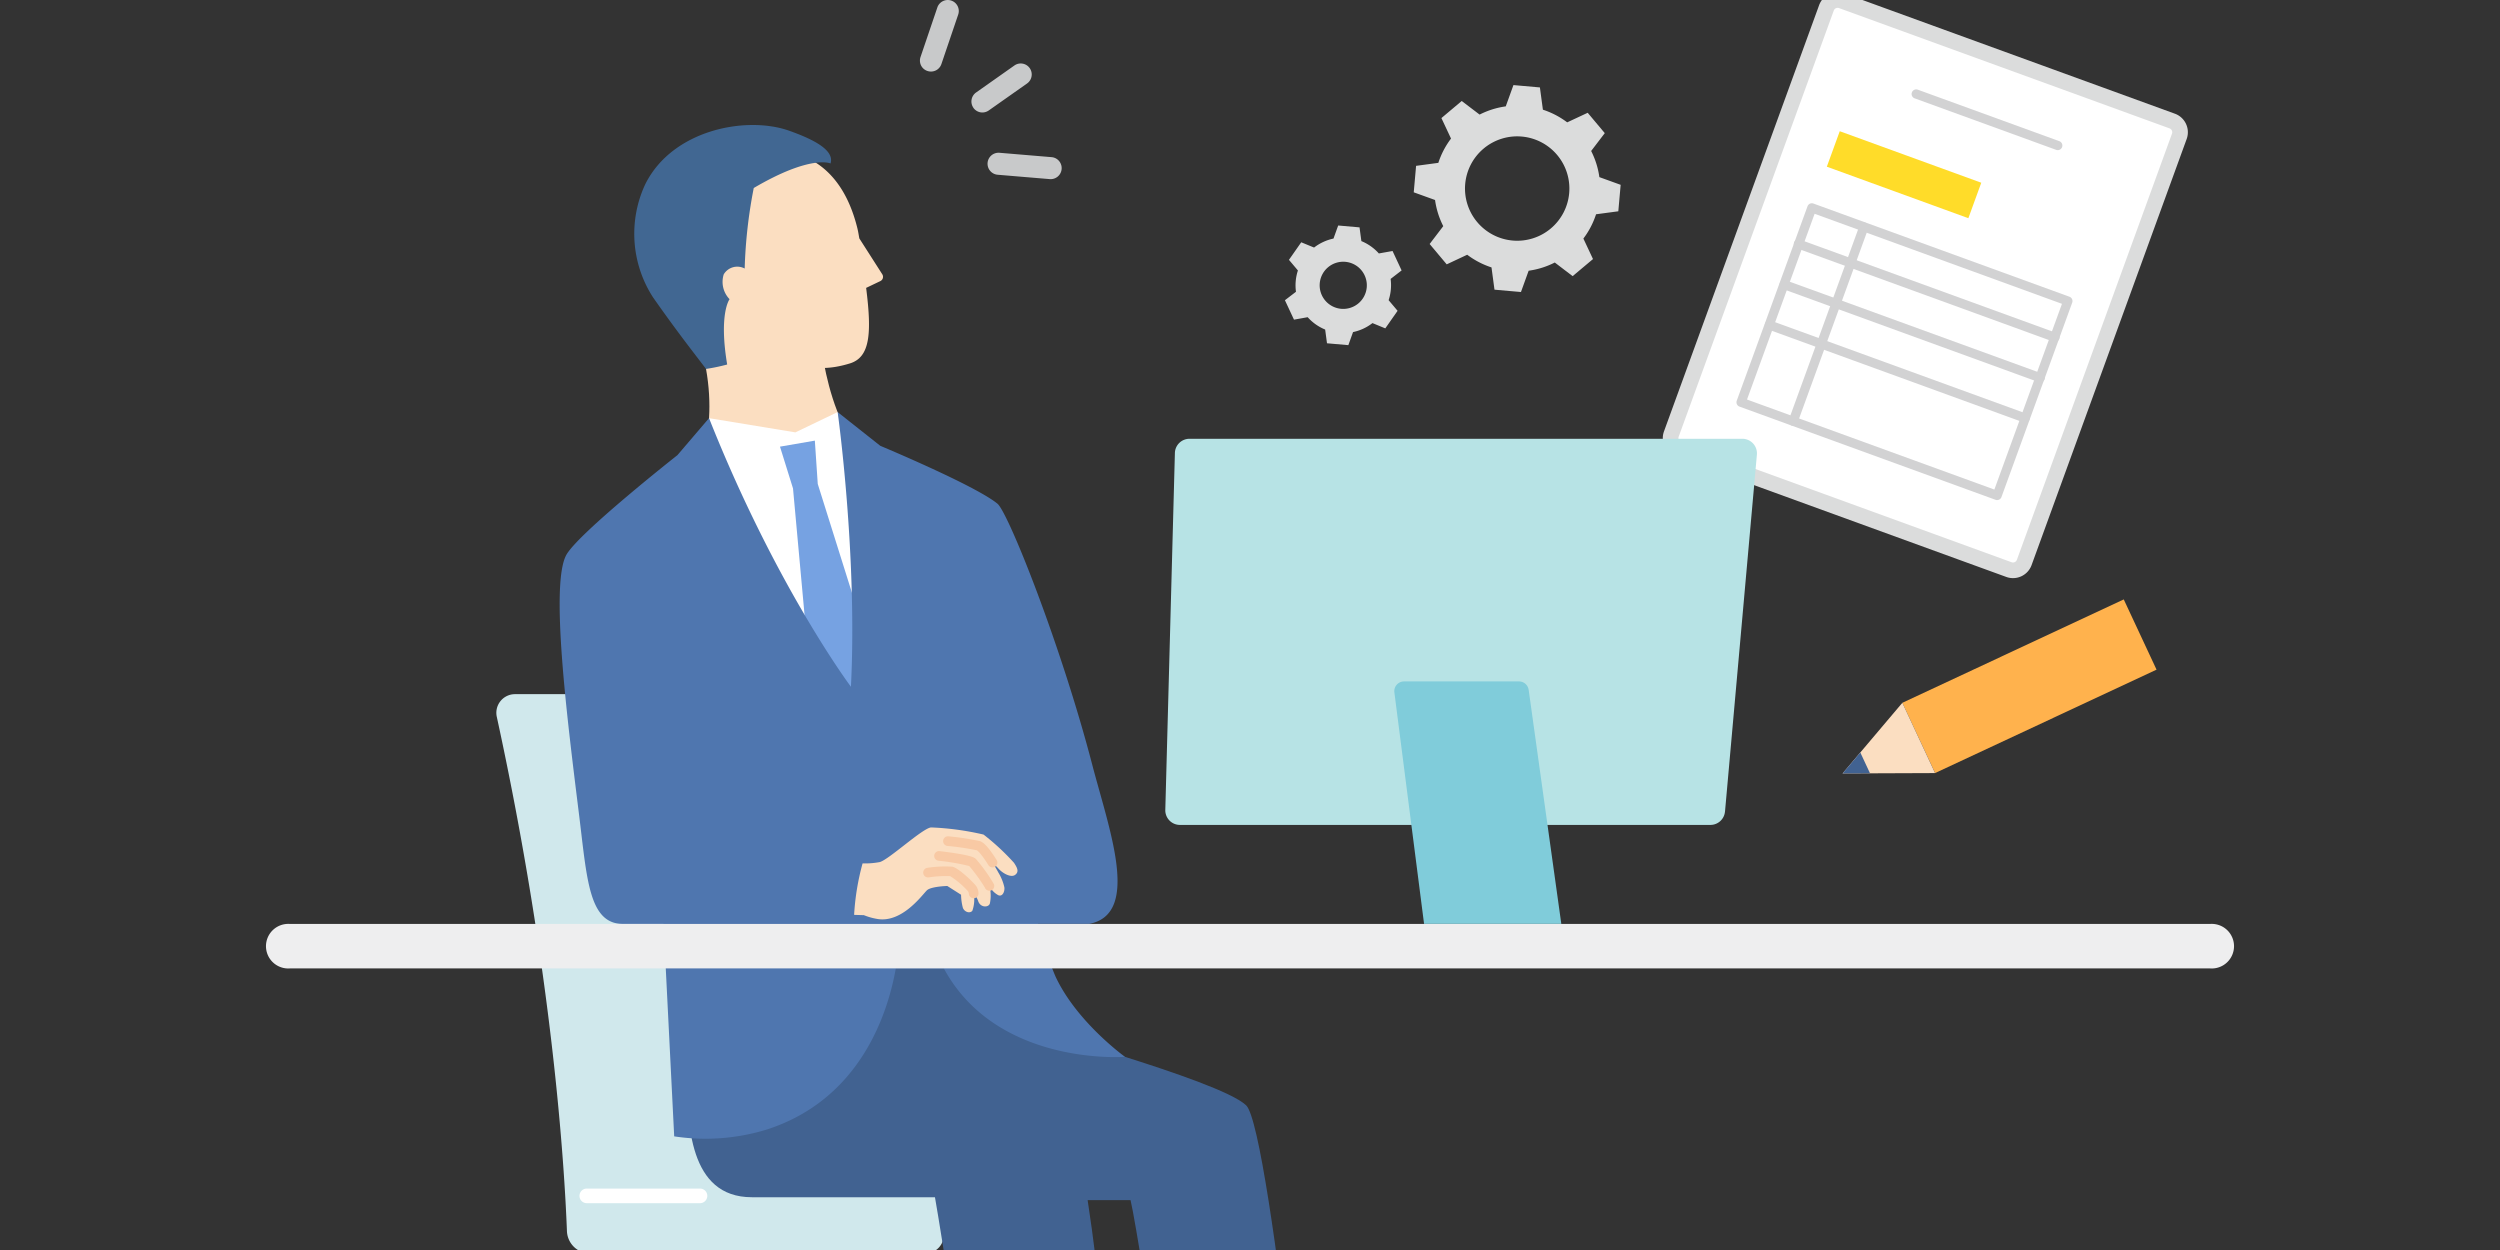 <svg xmlns="http://www.w3.org/2000/svg" xmlns:xlink="http://www.w3.org/1999/xlink" width="320" height="160" viewBox="0 0 320 160">
  <rect x="0" y="0" width="320" height="160" fill="#333333" stroke="none"/>
  <defs>
    <clipPath id="clip-path">
      <rect id="長方形_721" data-name="長方形 721" width="320" height="160" transform="translate(0 1)" fill="none"/>
    </clipPath>
  </defs>
  <g id="img" transform="translate(0 -1)">
    <g id="グループ_731" data-name="グループ 731" clip-path="url(#clip-path)">
      <path id="パス_8665" data-name="パス 8665" d="M233.785,2.006,213.931,56.555a1.527,1.527,0,0,0,.913,1.958l42.3,15.395A1.527,1.527,0,0,0,259.1,73l19.855-54.55a1.528,1.528,0,0,0-.913-1.958l-42.3-15.394a1.527,1.527,0,0,0-1.958.913" fill="#fff"/>
      <path id="パス_8666" data-name="パス 8666" d="M233.785,2.006,213.931,56.555a1.527,1.527,0,0,0,.913,1.958l42.3,15.395A1.527,1.527,0,0,0,259.1,73l19.855-54.55a1.528,1.528,0,0,0-.913-1.958l-42.3-15.394A1.527,1.527,0,0,0,233.785,2.006Z" fill="none" stroke="#dbdcdc" stroke-linecap="round" stroke-linejoin="round" stroke-width="2"/>
      <path id="パス_8667" data-name="パス 8667" d="M263.158,20.169l-18.115-6.593a.591.591,0,0,1,.4-1.11l18.115,6.593a.591.591,0,1,1-.4,1.11" fill="#d2d2d3"/>
      <rect id="長方形_719" data-name="長方形 719" width="4.832" height="19.277" transform="translate(233.835 22.337) rotate(-70.001)" fill="#ffdc29"/>
      <path id="パス_8668" data-name="パス 8668" d="M255.429,64.975,222.657,53.047a.592.592,0,0,1-.353-.757l9.057-24.884a.592.592,0,0,1,.757-.353L264.89,38.981a.591.591,0,0,1,.353.757l-9.057,24.884a.592.592,0,0,1-.757.353M223.617,52.139l31.661,11.524,8.653-23.774L232.27,28.365Z" fill="#d2d2d3"/>
      <path id="パス_8669" data-name="パス 8669" d="M229.327,55.474a.591.591,0,0,1-.353-.757l9.057-24.884a.591.591,0,0,1,1.11.4l-9.057,24.884a.59.59,0,0,1-.757.353" fill="#d2d2d3"/>
      <path id="パス_8670" data-name="パス 8670" d="M262.8,44.722,230.029,32.794a.591.591,0,1,1,.4-1.11L263.2,43.612a.591.591,0,1,1-.4,1.11" fill="#d2d2d3"/>
      <path id="パス_8671" data-name="パス 8671" d="M260.917,49.9,228.145,37.971a.591.591,0,0,1,.4-1.11l32.772,11.928a.591.591,0,1,1-.4,1.11" fill="#d2d2d3"/>
      <path id="パス_8672" data-name="パス 8672" d="M259.033,55.075,226.26,43.147a.591.591,0,0,1,.4-1.11l32.772,11.928a.59.59,0,0,1-.4,1.11" fill="#d2d2d3"/>
      <path id="パス_8673" data-name="パス 8673" d="M183.686,26.6a10.552,10.552,0,0,0,1.051,3.346l-1.744,2.286,2.186,2.605,2.623-1.231a10.562,10.562,0,0,0,3.11,1.623l.382,2.849,3.389.3.984-2.725a10.552,10.552,0,0,0,3.346-1.051l2.285,1.744,2.606-2.186-1.231-2.623a10.56,10.56,0,0,0,1.622-3.11l2.849-.382.3-3.388-2.725-.985a10.552,10.552,0,0,0-1.051-3.346l1.743-2.285-2.186-2.606L200.6,16.662a10.542,10.542,0,0,0-3.109-1.622l-.383-2.849-3.388-.3-.984,2.725a10.552,10.552,0,0,0-3.346,1.051L187.1,13.927l-2.6,2.186,1.231,2.623a10.544,10.544,0,0,0-1.623,3.109l-2.849.383-.3,3.388Zm3.859-2.048a6.681,6.681,0,1,1,6.074,7.238,6.682,6.682,0,0,1-6.074-7.238" fill="#dbdcdc"/>
      <path id="パス_8674" data-name="パス 8674" d="M164.47,39.429l1.16,2.486,1.753-.314a6.1,6.1,0,0,0,2.237,1.581l.236,1.758,2.733.239.6-1.673a6.1,6.1,0,0,0,2.486-1.15l1.643.676,1.573-2.248-1.147-1.361A6.091,6.091,0,0,0,178,36.7l1.406-1.085-1.159-2.487-1.754.314a6.114,6.114,0,0,0-2.237-1.581l-.236-1.758-2.733-.239-.6,1.673a6.12,6.12,0,0,0-2.485,1.15l-1.644-.675-1.573,2.247,1.148,1.361a6.058,6.058,0,0,0-.281,1.37,6.131,6.131,0,0,0,.032,1.357Zm4.458-2.172a3.019,3.019,0,1,1,2.745,3.271,3.02,3.02,0,0,1-2.745-3.271" fill="#dbdcdc"/>
      <rect id="長方形_720" data-name="長方形 720" width="31.284" height="9.923" transform="matrix(0.906, -0.423, 0.423, 0.906, 243.497, 90.959)" fill="#ffb24d"/>
      <path id="パス_8675" data-name="パス 8675" d="M235.85,100l11.841-.046L243.5,90.958Z" fill="#fbdec1"/>
      <path id="パス_8676" data-name="パス 8676" d="M235.85,100l3.514-.013-1.244-2.669Z" fill="#416291"/>
      <path id="パス_8677" data-name="パス 8677" d="M72.568,158.581c-.309-8.127-1.807-32.872-8.981-65.838a2.386,2.386,0,0,1,2.333-2.89h42.885a2.979,2.979,0,0,1,2.937,2.46c1.458,8.231,6.174,36,9.059,66.529a2.386,2.386,0,0,1-2.377,2.607H75.549a2.981,2.981,0,0,1-2.981-2.868" fill="#d0e8ec"/>
      <path id="パス_8678" data-name="パス 8678" d="M75.108,155.007H89.6a.935.935,0,0,0,0-1.87H75.108a.935.935,0,1,0,0,1.87" fill="#fff"/>
      <path id="パス_8679" data-name="パス 8679" d="M159.493,142.466c-3.628-3.356-29.557-10.138-30.517-10.977-.548-.477-2.566-11.187-3.45-14.361H88.155s-.345,16.114-.253,21.527c.1,6.107.246,15.591,8.339,15.591h23.434c1.912,10.878,9.36,61.494,9.36,61.494s9.142,1.886,16.15-1.126c0,0-3.111-41.61-5.968-60h5.494c1.168,4.821,9.418,59.491,9.418,59.491,9.377,1.667,15.1-1.278,15.1-1.278s-6.493-67.359-9.735-70.358" fill="#416291"/>
      <path id="パス_8680" data-name="パス 8680" d="M89.871,58.242c.908-1.249,1.3-5.59.5-10.021l-1.148-8.979,14.9-1.9,1.175,9.119c.335,2.4,1.687,8.593,4.187,11.134l-7.54,8.377Z" fill="#fbdec1"/>
      <path id="パス_8681" data-name="パス 8681" d="M96.5,41.46c3.353,6.379,7.436,7.557,12.287,6.058,2.558-.79,2.83-3.752,2.079-9.669l1.816-.868a.607.607,0,0,0,.25-.874l-2.937-4.591c-.08-.429-.145-.871-.256-1.322-2.853-11.541-11.926-9.825-11.926-9.825a10.476,10.476,0,0,0-9.356,9.276C87.173,39.017,96.5,41.46,96.5,41.46" fill="#fbdec1"/>
      <path id="パス_8682" data-name="パス 8682" d="M82.592,24.586c3.48-7.019,12.989-8.8,18.46-6.84,2.736.98,5.825,2.382,5.256,4.177,0,0-2.494-1.173-9.828,3.142a62.5,62.5,0,0,0-1.161,10.306,2.016,2.016,0,0,0-2.681.746,3.185,3.185,0,0,0,.747,3.179s-1.4,1.826-.306,8.361a23.82,23.82,0,0,1-2.705.565c-2.1-2.741-3.993-5.174-6.8-9.181a15,15,0,0,1-.983-14.455" fill="#416792"/>
      <path id="パス_8683" data-name="パス 8683" d="M90.755,54.525l11.053,1.819,5.41-2.6,5.457,23.04-1.911,18.921L97.192,77.859Z" fill="#fff"/>
      <path id="パス_8684" data-name="パス 8684" d="M110.073,80.134l-5.4-17.187L104.3,57.4l-4.462.771,1.667,5.347,1.638,17.947,6.6,10.972Z" fill="#76a2e2"/>
      <path id="パス_8685" data-name="パス 8685" d="M72.539,71.944c1.745-2.906,14.172-12.686,14.172-12.686l4.044-4.734c8.581,21.6,18.164,34.38,18.164,34.38.852-16.859-1.7-35.158-1.7-35.158l5.458,4.319s12.153,5.07,15,7.411c1.381,1.135,8.124,18.059,12.113,33.344,2.189,8.389,6.248,19.148-.353,20.432l-6.563,0a43.976,43.976,0,0,0,2.237,6.755c2.729,5.847,8.891,10.267,8.891,10.267s-16.383,1.271-23.192-11.319h-6.147c-1.006,5.678-4.482,16.7-16.439,20.6a26.638,26.638,0,0,1-11.927.9l-1.365-27.192H79.752c-4.4,0-4.613-5.765-5.638-14.023-1.556-12.542-3.726-29.715-1.575-33.3" fill="#4f76af"/>
      <path id="パス_8686" data-name="パス 8686" d="M220.8,104.889,224.882,59.2a1.869,1.869,0,0,0-1.862-2.036H152.255a1.869,1.869,0,0,0-1.869,1.819l-1.227,45.686a1.87,1.87,0,0,0,1.869,1.92h67.906a1.869,1.869,0,0,0,1.862-1.7" fill="#b7e3e5"/>
      <path id="パス_8687" data-name="パス 8687" d="M195.668,89.292l4.179,29.96H182.28l-3.8-29.629a1.246,1.246,0,0,1,1.236-1.4h14.716a1.247,1.247,0,0,1,1.235,1.074" fill="#80ccda"/>
      <path id="パス_8688" data-name="パス 8688" d="M282.894,124.958H37.106a2.854,2.854,0,1,1,0-5.693H282.894a2.854,2.854,0,1,1,0,5.693" fill="#eeeeef"/>
      <path id="パス_8689" data-name="パス 8689" d="M125.892,107.824a35.526,35.526,0,0,0-6.709-.912c-1.073.074-5.4,4.109-6.563,4.43a10.077,10.077,0,0,1-2.21.173,31.408,31.408,0,0,0-1.083,6.589l1.247.036a8.028,8.028,0,0,0,1.69.48c3.219.584,5.85-3.171,6.389-3.667s2.6-.547,2.6-.547l1.765,1.122a6.767,6.767,0,0,0,.23,1.675c.206.532.876.759,1.208.383a4.2,4.2,0,0,0,.171-2.226,2.815,2.815,0,0,1,.563.935c.29.945,1.392.878,1.517.332a4.745,4.745,0,0,0-.066-2.229,2.709,2.709,0,0,0,1.126,1.181c.525.25.86-.427.793-1a6.262,6.262,0,0,0-.763-1.884c-.117-.218-.4-.722-.753-1.279.31.3.585.571.747.753.574.646,1.622,1.2,2.144.817.559-.415.245-.952-.141-1.544a29.969,29.969,0,0,0-3.9-3.617" fill="#fbdec1"/>
      <path id="パス_8690" data-name="パス 8690" d="M124.63,115.98a.621.621,0,0,1-.613-.529,1.283,1.283,0,0,0-.073-.322,10.644,10.644,0,0,0-2.327-1.985,14.742,14.742,0,0,0-2.749.163.619.619,0,1,1-.158-1.228,14.92,14.92,0,0,1,3.182-.143c.911.205,2.828,2.148,3.081,2.506a1.826,1.826,0,0,1,.27.828.621.621,0,0,1-.523.7.555.555,0,0,1-.09.007" fill="#f8c9a4"/>
      <path id="パス_8691" data-name="パス 8691" d="M127.048,112.034a.62.62,0,0,1-.525-.29c-1.068-1.7-1.474-1.9-1.491-1.906a32.242,32.242,0,0,0-3.759-.557.619.619,0,1,1,.13-1.232,33.6,33.6,0,0,1,4.042.621c.363.126.933.515,2.127,2.415a.62.62,0,0,1-.524.949" fill="#f8c9a4"/>
      <path id="パス_8692" data-name="パス 8692" d="M126.645,115.018a.621.621,0,0,1-.586-.416,21.733,21.733,0,0,0-2-2.752,27.949,27.949,0,0,0-3.936-.677.619.619,0,0,1,.149-1.23c4.2.508,4.511.855,4.659,1.022a20.608,20.608,0,0,1,2.3,3.23.619.619,0,0,1-.382.788.627.627,0,0,1-.2.035" fill="#f8c9a4"/>
      <path id="パス_8693" data-name="パス 8693" d="M118,9.555a1.392,1.392,0,0,0,.7.526A1.41,1.41,0,0,0,120.5,9.2l2.15-6.335a1.41,1.41,0,0,0-2.671-.906l-2.15,6.335A1.407,1.407,0,0,0,118,9.555" fill="#c8c9ca"/>
      <path id="パス_8694" data-name="パス 8694" d="M126.661,22.767a1.406,1.406,0,0,0,1.038.6l6.666.559a1.41,1.41,0,1,0,.236-2.811l-6.667-.559a1.41,1.41,0,0,0-1.273,2.214" fill="#c8c9ca"/>
      <path id="パス_8695" data-name="パス 8695" d="M124.592,14.8l0,0a1.41,1.41,0,0,0,1.965.341l4.906-3.455a1.412,1.412,0,0,0,.343-1.962l0,0a1.409,1.409,0,0,0-1.965-.341l-4.9,3.455a1.41,1.41,0,0,0-.343,1.962" fill="#c8c9ca"/>
    </g>
  </g>
</svg>
